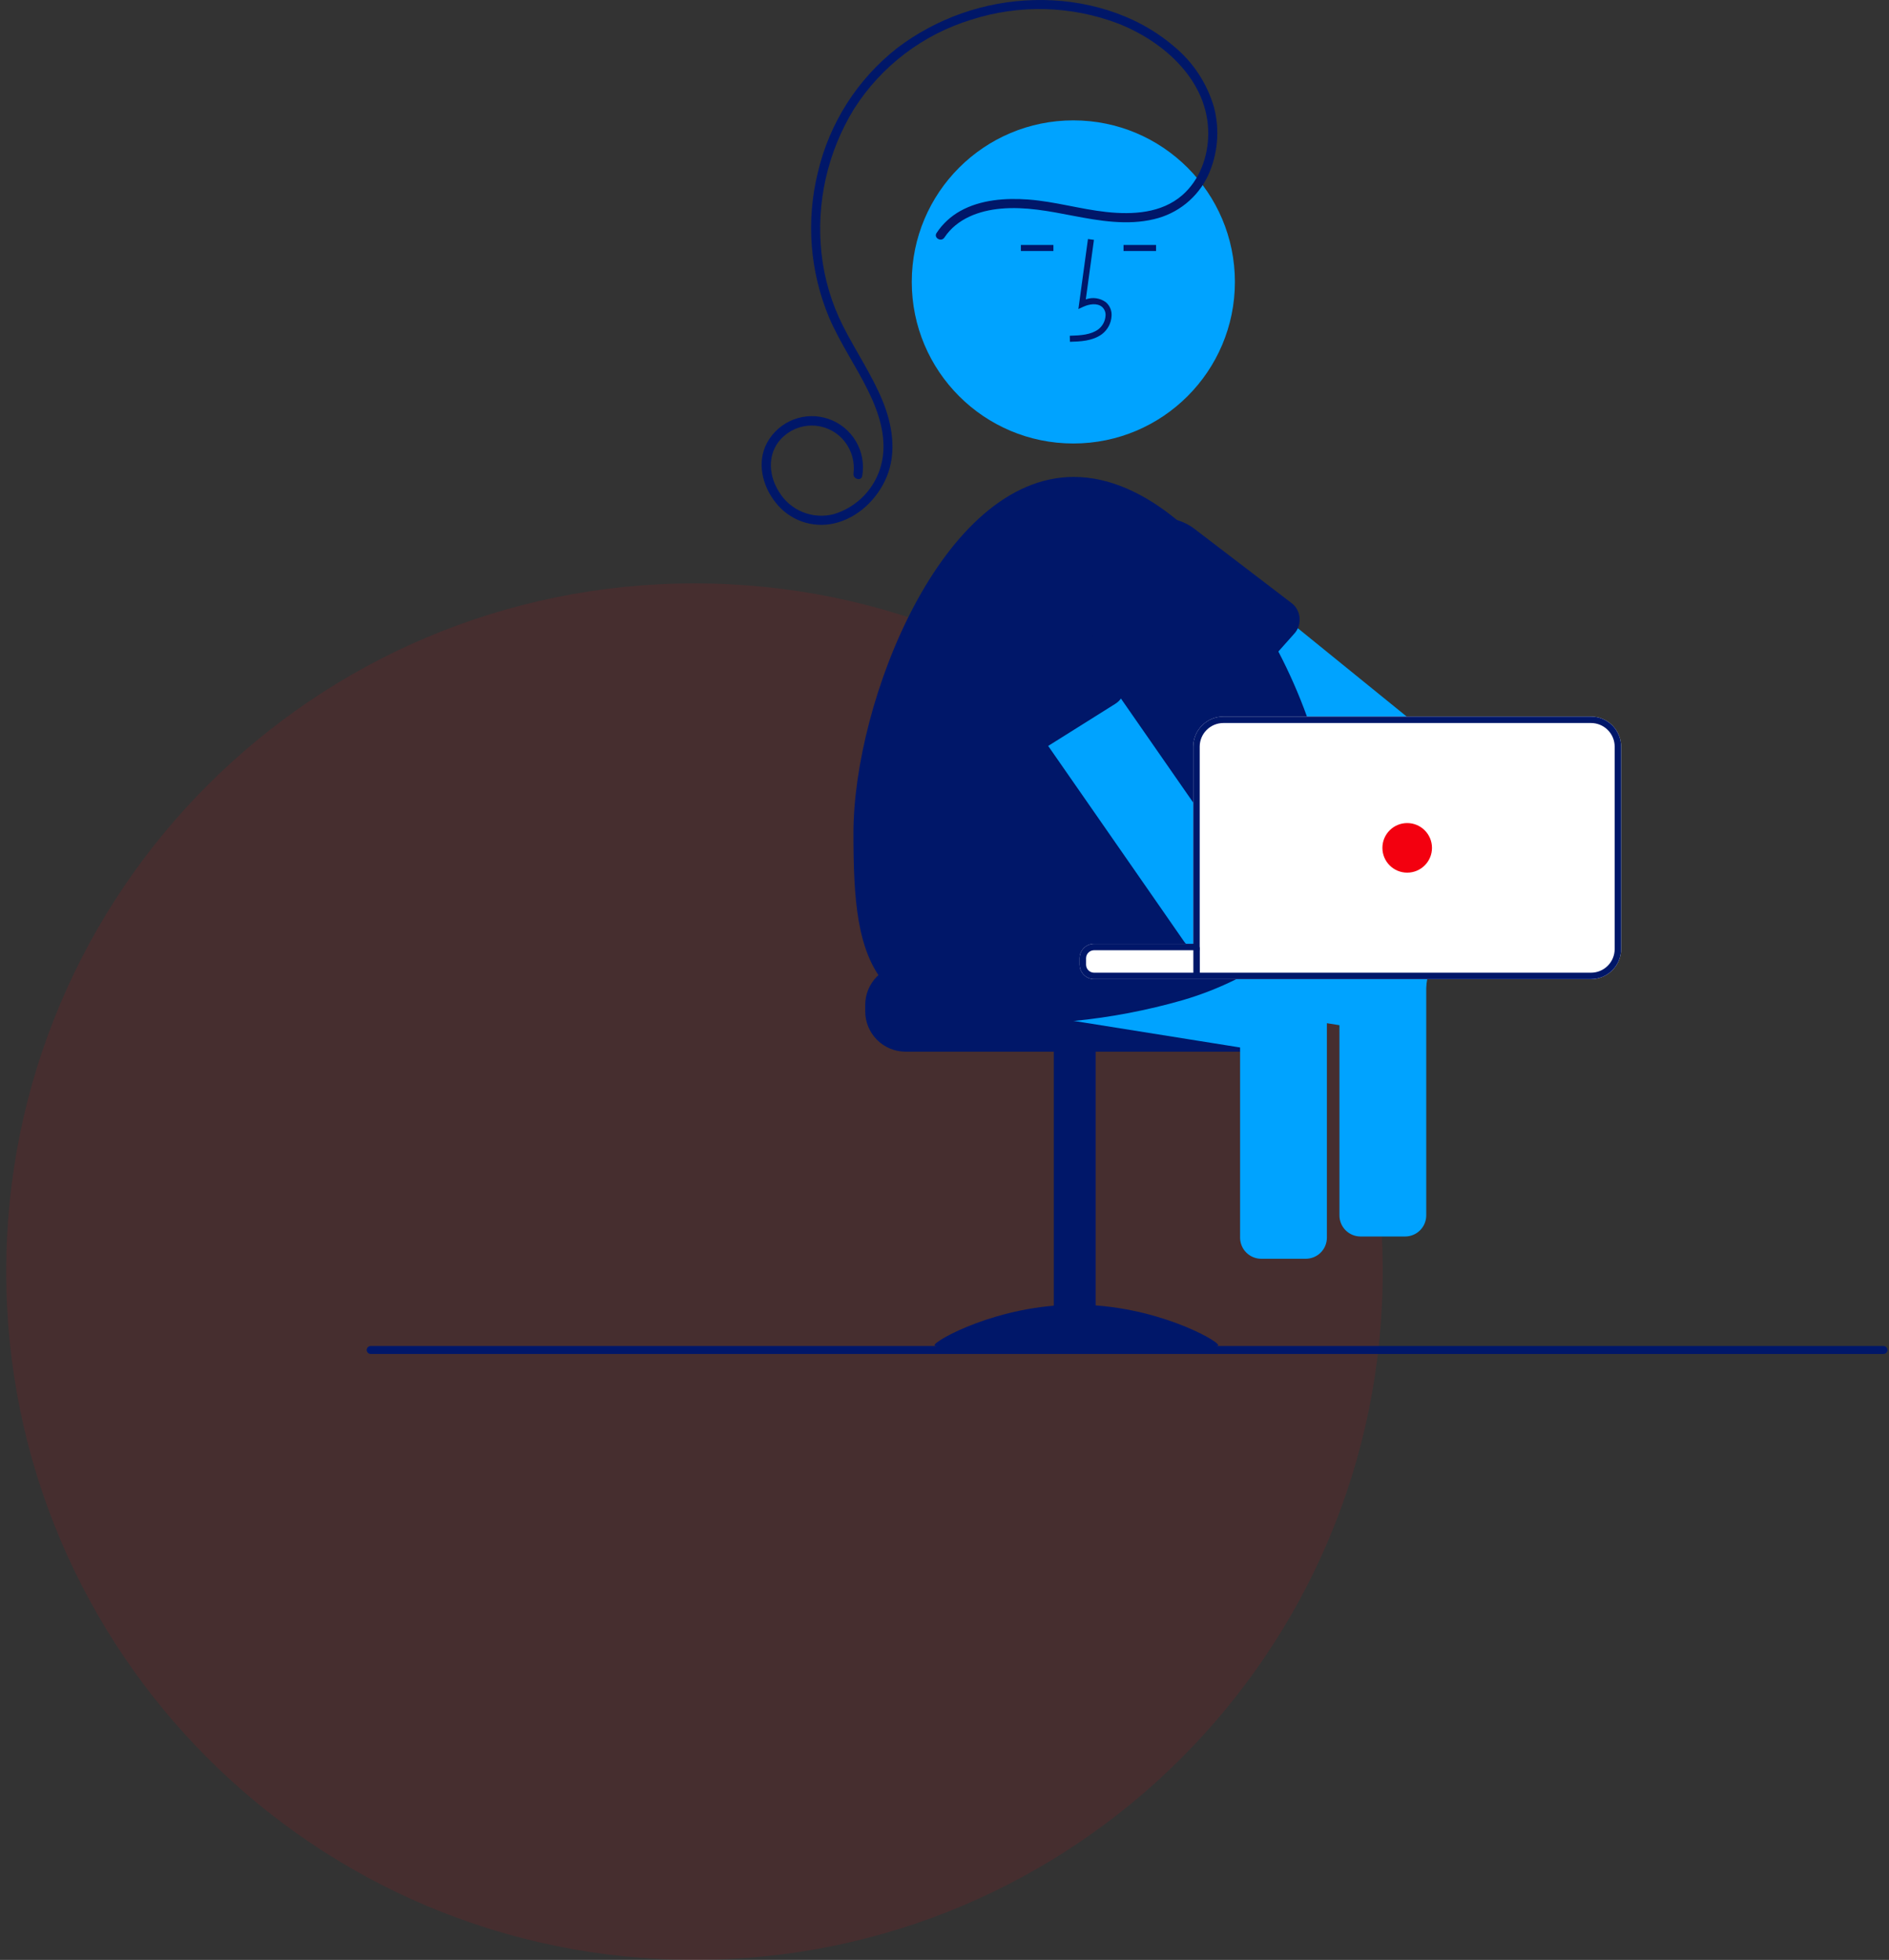 <svg width="293" height="304" viewBox="0 0 293 304" fill="none" xmlns="http://www.w3.org/2000/svg">
<rect x="0" y="0" width="293" height="304" fill="#333333" stroke="none"/>
<path d="M107.719 304C166.679 304 214.475 256.204 214.475 197.244C214.475 138.285 166.679 90.488 107.719 90.488C48.759 90.488 0.963 138.285 0.963 197.244C0.963 256.204 48.759 304 107.719 304Z" fill="#F3000F" fill-opacity="0.1"/>
<path d="M134.203 155.875V156.875C134.204 158.532 134.863 160.121 136.035 161.293C137.206 162.465 138.795 163.123 140.452 163.125H193.449C195.107 163.124 196.696 162.466 197.868 161.294C199.04 160.122 199.698 158.532 199.699 156.875V155.875C199.702 154.413 199.188 152.996 198.249 151.875C197.936 151.503 197.582 151.168 197.194 150.876H169.705C169.374 150.875 169.056 150.744 168.822 150.509C168.587 150.275 168.456 149.957 168.456 149.626H140.452C138.795 149.628 137.207 150.287 136.036 151.459C134.864 152.63 134.205 154.218 134.203 155.875Z" fill="#001769"/>
<path d="M163.453 208.874H169.953V162.877H163.453V208.874Z" fill="#001769"/>
<path d="M144.954 208.646C144.954 209.348 154.804 208.917 166.953 208.917C179.103 208.917 188.952 209.348 188.952 208.646C188.952 207.943 179.103 202.374 166.953 202.374C154.804 202.374 144.954 207.943 144.954 208.646Z" fill="#001769"/>
<path d="M144.402 154.82L166.581 158.36L192.349 162.475L201.284 163.9C202.142 164.035 203.018 163.825 203.721 163.315C204.424 162.805 204.896 162.037 205.034 161.18L205.439 158.65L205.814 156.295L206.123 154.355C206.193 153.922 206.175 153.478 206.068 153.052C205.962 152.625 205.769 152.225 205.504 151.875C205.189 151.445 204.771 151.101 204.288 150.875H169.705C169.374 150.875 169.056 150.744 168.822 150.509C168.587 150.275 168.456 149.957 168.456 149.626V148.641C168.456 148.309 168.587 147.991 168.822 147.757C169.056 147.523 169.374 147.391 169.705 147.391H183.295L177.03 146.391L157.771 143.316L146.527 141.521C145.667 141.385 144.788 141.595 144.084 142.106C143.379 142.617 142.905 143.386 142.767 144.246L141.677 151.065C141.544 151.924 141.756 152.801 142.266 153.504C142.777 154.207 143.544 154.681 144.402 154.82Z" fill="#00A3FF"/>
<path d="M192.349 153.87V191.973C192.35 192.841 192.696 193.674 193.31 194.287C193.923 194.901 194.756 195.247 195.624 195.248H202.538C203.407 195.247 204.239 194.901 204.853 194.288C205.467 193.674 205.812 192.841 205.813 191.973V153.87C205.815 153.148 205.573 152.445 205.128 151.876C204.799 151.438 204.361 151.093 203.859 150.876H194.299C193.798 151.095 193.363 151.439 193.034 151.876C192.59 152.446 192.349 153.148 192.349 153.87Z" fill="#00A3FF"/>
<path d="M171.51 89.379C171.545 89.719 171.633 90.051 171.77 90.364C171.978 90.842 172.299 91.262 172.705 91.589L172.72 91.599L192.449 107.603L192.739 107.833L196.824 111.148L198.059 112.148H219.423L218.193 111.148L201.309 97.449L189.994 88.269L181.19 81.129C180.675 80.71 180.043 80.458 179.38 80.409C179.377 80.407 179.374 80.405 179.37 80.405C179.173 80.39 178.976 80.394 178.78 80.415C178.486 80.444 178.199 80.515 177.925 80.625C177.738 80.692 177.56 80.783 177.395 80.894C177.084 81.084 176.808 81.326 176.58 81.609L172.29 86.894L172.225 86.979C171.953 87.312 171.75 87.695 171.627 88.108C171.505 88.519 171.465 88.952 171.51 89.379Z" fill="#00A3FF"/>
<path d="M172.72 91.599C173.092 92.528 173.633 93.381 174.315 94.114L187.45 108.223C187.767 108.515 188.139 108.741 188.544 108.888C188.949 109.036 189.379 109.102 189.809 109.083C190.24 109.064 190.663 108.96 191.053 108.777C191.443 108.594 191.794 108.336 192.084 108.018L192.449 107.603L192.609 107.423L198.284 101.058L200.724 98.319C200.886 98.15 201.027 97.962 201.144 97.758C201.204 97.659 201.259 97.554 201.309 97.448C201.513 96.981 201.607 96.473 201.584 95.964C201.567 95.53 201.463 95.104 201.279 94.712C201.094 94.319 200.832 93.968 200.509 93.679L185.28 82.039C183.599 80.751 181.484 80.166 179.38 80.409C179.377 80.407 179.374 80.405 179.37 80.404C178.903 80.463 178.441 80.56 177.99 80.695C177.79 80.749 177.595 80.82 177.395 80.894C176.104 81.38 174.959 82.189 174.07 83.244C173.103 84.381 172.466 85.76 172.228 87.233C171.99 88.706 172.16 90.216 172.72 91.599Z" fill="#001769"/>
<path d="M166.484 68.79C180.324 68.79 191.543 57.57 191.543 43.73C191.543 29.89 180.324 18.671 166.484 18.671C152.644 18.671 141.424 29.89 141.424 43.73C141.424 57.57 152.644 68.79 166.484 68.79Z" fill="#00A3FF"/>
<path d="M159.811 151.365L169.105 152.845L169.316 152.88L183.445 155.135L192.349 156.56L205.439 158.65L205.814 158.71L207.758 159.02L216.693 160.445C217.551 160.58 218.427 160.37 219.13 159.86C219.833 159.35 220.305 158.582 220.443 157.725L221.223 152.845L221.533 150.905C221.533 150.895 221.538 150.885 221.538 150.875H169.705C169.374 150.875 169.056 150.744 168.822 150.509C168.587 150.275 168.456 149.957 168.456 149.626V148.641C168.456 148.309 168.587 147.991 168.822 147.757C169.056 147.523 169.374 147.391 169.705 147.391H186.084V141.926L185.084 141.766L180.145 140.976L161.931 138.071C161.072 137.935 160.195 138.145 159.491 138.654C158.787 139.164 158.314 139.933 158.176 140.791L157.771 143.316L157.086 147.616C156.952 148.474 157.163 149.351 157.674 150.053C158.185 150.756 158.953 151.228 159.811 151.365Z" fill="#00A3FF"/>
<path d="M132.377 129.227C132.377 149.656 134.453 161.875 166.451 158.375C166.496 158.37 166.536 158.365 166.581 158.36C172.288 157.796 177.932 156.717 183.445 155.135C186.309 154.299 189.094 153.208 191.764 151.875C192.394 151.556 192.999 151.22 193.594 150.876H169.705C169.374 150.875 169.056 150.744 168.822 150.509C168.587 150.275 168.456 149.957 168.456 149.626V148.641C168.456 148.309 168.587 147.991 168.822 147.757C169.056 147.523 169.374 147.391 169.705 147.391H186.084V115.813C186.086 114.841 186.472 113.91 187.159 113.223C187.846 112.536 188.778 112.149 189.749 112.148H203.074C202.958 111.818 202.844 111.483 202.719 111.148C201.469 107.689 199.987 104.318 198.284 101.058C195.951 96.531 193.174 92.247 189.994 88.269C187.78 85.497 185.295 82.953 182.575 80.674C177.56 76.535 172.1 73.975 166.561 73.975C146.132 73.975 132.377 108.798 132.377 129.227Z" fill="#001769"/>
<path d="M165.957 53.018L165.931 52.082C167.673 52.033 169.209 51.924 170.364 51.081C170.691 50.828 170.96 50.508 171.152 50.142C171.344 49.776 171.456 49.373 171.479 48.96C171.499 48.708 171.461 48.455 171.367 48.22C171.273 47.985 171.127 47.774 170.939 47.605C170.173 46.958 168.94 47.167 168.041 47.579L167.266 47.935L168.752 37.076L169.68 37.203L168.416 46.44C168.934 46.248 169.491 46.189 170.037 46.267C170.583 46.346 171.101 46.56 171.543 46.89C171.841 47.15 172.074 47.475 172.225 47.84C172.376 48.204 172.441 48.599 172.414 48.993C172.387 49.548 172.239 50.09 171.98 50.581C171.721 51.072 171.358 51.501 170.916 51.837C169.433 52.921 167.506 52.975 165.957 53.018Z" fill="#001769"/>
<path d="M179.313 38H174.269V38.936H179.313V38Z" fill="#001769"/>
<path d="M163.393 38H158.349V38.936H163.393V38Z" fill="#001769"/>
<path d="M146.484 36.845C148.433 33.911 151.863 32.667 155.244 32.365C159.051 32.024 162.729 32.758 166.445 33.471C170.535 34.256 174.863 34.991 178.985 33.998C180.808 33.577 182.511 32.746 183.967 31.571C185.422 30.395 186.592 28.904 187.388 27.21C188.897 23.905 189.222 20.182 188.308 16.666C187.232 12.932 185.045 9.614 182.04 7.151C176.109 2.079 168.082 -0.201 160.363 0.014C152.672 0.212 145.239 2.826 139.117 7.484C132.984 12.311 128.668 19.074 126.875 26.669C124.999 34.202 125.61 42.139 128.617 49.296C130.306 53.215 132.749 56.748 134.634 60.568C136.39 64.125 137.741 68.26 136.649 72.227C136.169 73.997 135.247 75.616 133.969 76.931C132.691 78.246 131.1 79.215 129.345 79.746C127.738 80.168 126.037 80.056 124.499 79.428C122.961 78.801 121.668 77.69 120.815 76.264C119.05 73.48 119.007 69.833 121.659 67.585C122.327 67.009 123.106 66.574 123.947 66.308C124.789 66.043 125.676 65.951 126.554 66.038C127.432 66.126 128.283 66.391 129.055 66.818C129.828 67.245 130.505 67.825 131.047 68.522C132.122 69.919 132.604 71.683 132.387 73.433C132.256 74.317 133.609 74.699 133.741 73.806C134.058 71.956 133.707 70.053 132.751 68.438C131.796 66.822 130.297 65.598 128.524 64.983C126.75 64.369 124.815 64.404 123.065 65.083C121.315 65.762 119.863 67.04 118.967 68.69C117.368 71.696 118.231 75.322 120.26 77.891C121.307 79.26 122.727 80.298 124.348 80.881C125.97 81.464 127.725 81.568 129.404 81.179C133.099 80.326 136.121 77.39 137.542 73.939C139.124 70.098 138.399 65.811 136.857 62.084C135.189 58.055 132.713 54.441 130.755 50.558C128.982 47.049 127.854 43.25 127.425 39.343C126.565 31.495 128.346 23.585 132.486 16.864C136.706 10.247 143.147 5.351 150.653 3.057C158.104 0.663 166.148 0.875 173.462 3.66C180.599 6.472 187.492 12.601 187.409 20.833C187.374 24.349 186.068 27.935 183.375 30.28C180.156 33.083 175.675 33.322 171.628 32.885C167.557 32.445 163.602 31.256 159.513 30.952C155.956 30.689 152.119 30.963 148.943 32.73C147.464 33.555 146.205 34.723 145.271 36.136C144.77 36.891 145.986 37.595 146.484 36.845Z" fill="#001769"/>
<path d="M150.472 98.178C150.512 98.269 150.557 98.358 150.606 98.444C150.657 98.533 150.712 98.62 150.771 98.704L161.731 114.478L162.581 115.703L171.52 128.562L180.145 140.976L183.635 146.006C183.728 146.143 183.834 146.272 183.95 146.391C184.489 146.959 185.215 147.313 185.995 147.391H186.084V125.937L185.084 124.497L173.87 108.358L161.826 91.024C161.33 90.311 160.571 89.824 159.717 89.669C158.862 89.514 157.981 89.705 157.266 90.199L153.571 92.764L151.586 94.144C150.959 94.58 150.504 95.223 150.3 95.96C150.097 96.697 150.157 97.482 150.472 98.178Z" fill="#00A3FF"/>
<path d="M148.757 97.793L149.252 98.788L149.257 98.793L149.392 99.058L157.426 115.008C157.879 115.749 158.607 116.281 159.451 116.488C160.296 116.694 161.187 116.557 161.931 116.107L162.451 115.782L162.581 115.703L172.94 109.203C173.31 108.979 173.632 108.684 173.887 108.335C174.142 107.986 174.326 107.59 174.427 107.17C174.528 106.75 174.546 106.314 174.477 105.887C174.409 105.46 174.257 105.051 174.03 104.683L162.651 89.254C161.536 87.742 159.934 86.66 158.114 86.19C156.295 85.721 154.37 85.891 152.662 86.674C152.276 86.848 151.905 87.052 151.551 87.284C149.879 88.389 148.67 90.07 148.155 92.007C147.64 93.945 147.854 96.004 148.757 97.793Z" fill="#001769"/>
<path d="M207.758 150.876V188.518C207.76 189.387 208.105 190.219 208.719 190.833C209.333 191.447 210.165 191.792 211.033 191.793H217.948C218.816 191.792 219.648 191.447 220.262 190.833C220.876 190.219 221.221 189.387 221.223 188.518V150.876H207.758Z" fill="#00A3FF"/>
<path d="M167.456 148.641V149.626C167.456 150.146 167.637 150.65 167.967 151.053C168.297 151.456 168.755 151.732 169.266 151.835C169.335 151.845 169.405 151.86 169.475 151.865C169.55 151.87 169.625 151.875 169.705 151.875H246.781C248.019 151.875 249.206 151.384 250.081 150.509C250.957 149.635 251.449 148.448 251.451 147.211V115.813C251.449 114.575 250.957 113.389 250.081 112.514C249.206 111.639 248.019 111.148 246.781 111.148H189.749C188.512 111.149 187.327 111.641 186.452 112.516C185.578 113.39 185.086 114.576 185.084 115.813V146.391H169.705C169.109 146.391 168.536 146.628 168.115 147.05C167.693 147.472 167.456 148.044 167.456 148.641Z" fill="white"/>
<path d="M167.456 148.641V149.626C167.456 150.146 167.637 150.65 167.967 151.053C168.297 151.456 168.755 151.732 169.266 151.835C169.335 151.845 169.405 151.86 169.475 151.865C169.55 151.87 169.625 151.875 169.705 151.875H246.781C248.019 151.875 249.206 151.384 250.081 150.509C250.957 149.635 251.449 148.448 251.451 147.211V115.813C251.449 114.575 250.957 113.389 250.081 112.514C249.206 111.639 248.019 111.148 246.781 111.148H189.749C188.512 111.149 187.327 111.641 186.452 112.516C185.578 113.39 185.086 114.576 185.084 115.813V146.391H169.705C169.109 146.391 168.536 146.628 168.115 147.05C167.693 147.472 167.456 148.044 167.456 148.641ZM168.456 149.626V148.641C168.456 148.309 168.587 147.991 168.822 147.757C169.056 147.523 169.374 147.391 169.705 147.391H186.084V115.813C186.086 114.841 186.472 113.91 187.159 113.223C187.846 112.536 188.778 112.149 189.749 112.148H246.781C247.753 112.148 248.686 112.534 249.374 113.221C250.062 113.908 250.449 114.84 250.451 115.813V147.211C250.449 148.183 250.062 149.115 249.374 149.802C248.686 150.489 247.753 150.875 246.781 150.876H169.705C169.374 150.875 169.056 150.744 168.822 150.509C168.587 150.275 168.456 149.957 168.456 149.626Z" fill="#001769"/>
<path d="M218.268 135.358C220.391 135.358 222.113 133.636 222.113 131.513C222.113 129.389 220.391 127.667 218.268 127.667C216.144 127.667 214.422 129.389 214.422 131.513C214.422 133.636 216.144 135.358 218.268 135.358Z" fill="#F3000F"/>
<path d="M186.1 146.921H185.1V151.421H186.1V146.921Z" fill="#001769"/>
<path d="M292.147 210.013H57.499C57.336 210.013 57.179 209.948 57.063 209.833C56.948 209.717 56.883 209.56 56.883 209.397C56.883 209.234 56.948 209.077 57.063 208.962C57.179 208.846 57.336 208.781 57.499 208.781H292.147C292.31 208.781 292.467 208.846 292.582 208.962C292.698 209.077 292.763 209.234 292.763 209.397C292.763 209.56 292.698 209.717 292.582 209.833C292.467 209.948 292.31 210.013 292.147 210.013Z" fill="#001769"/>
</svg>
